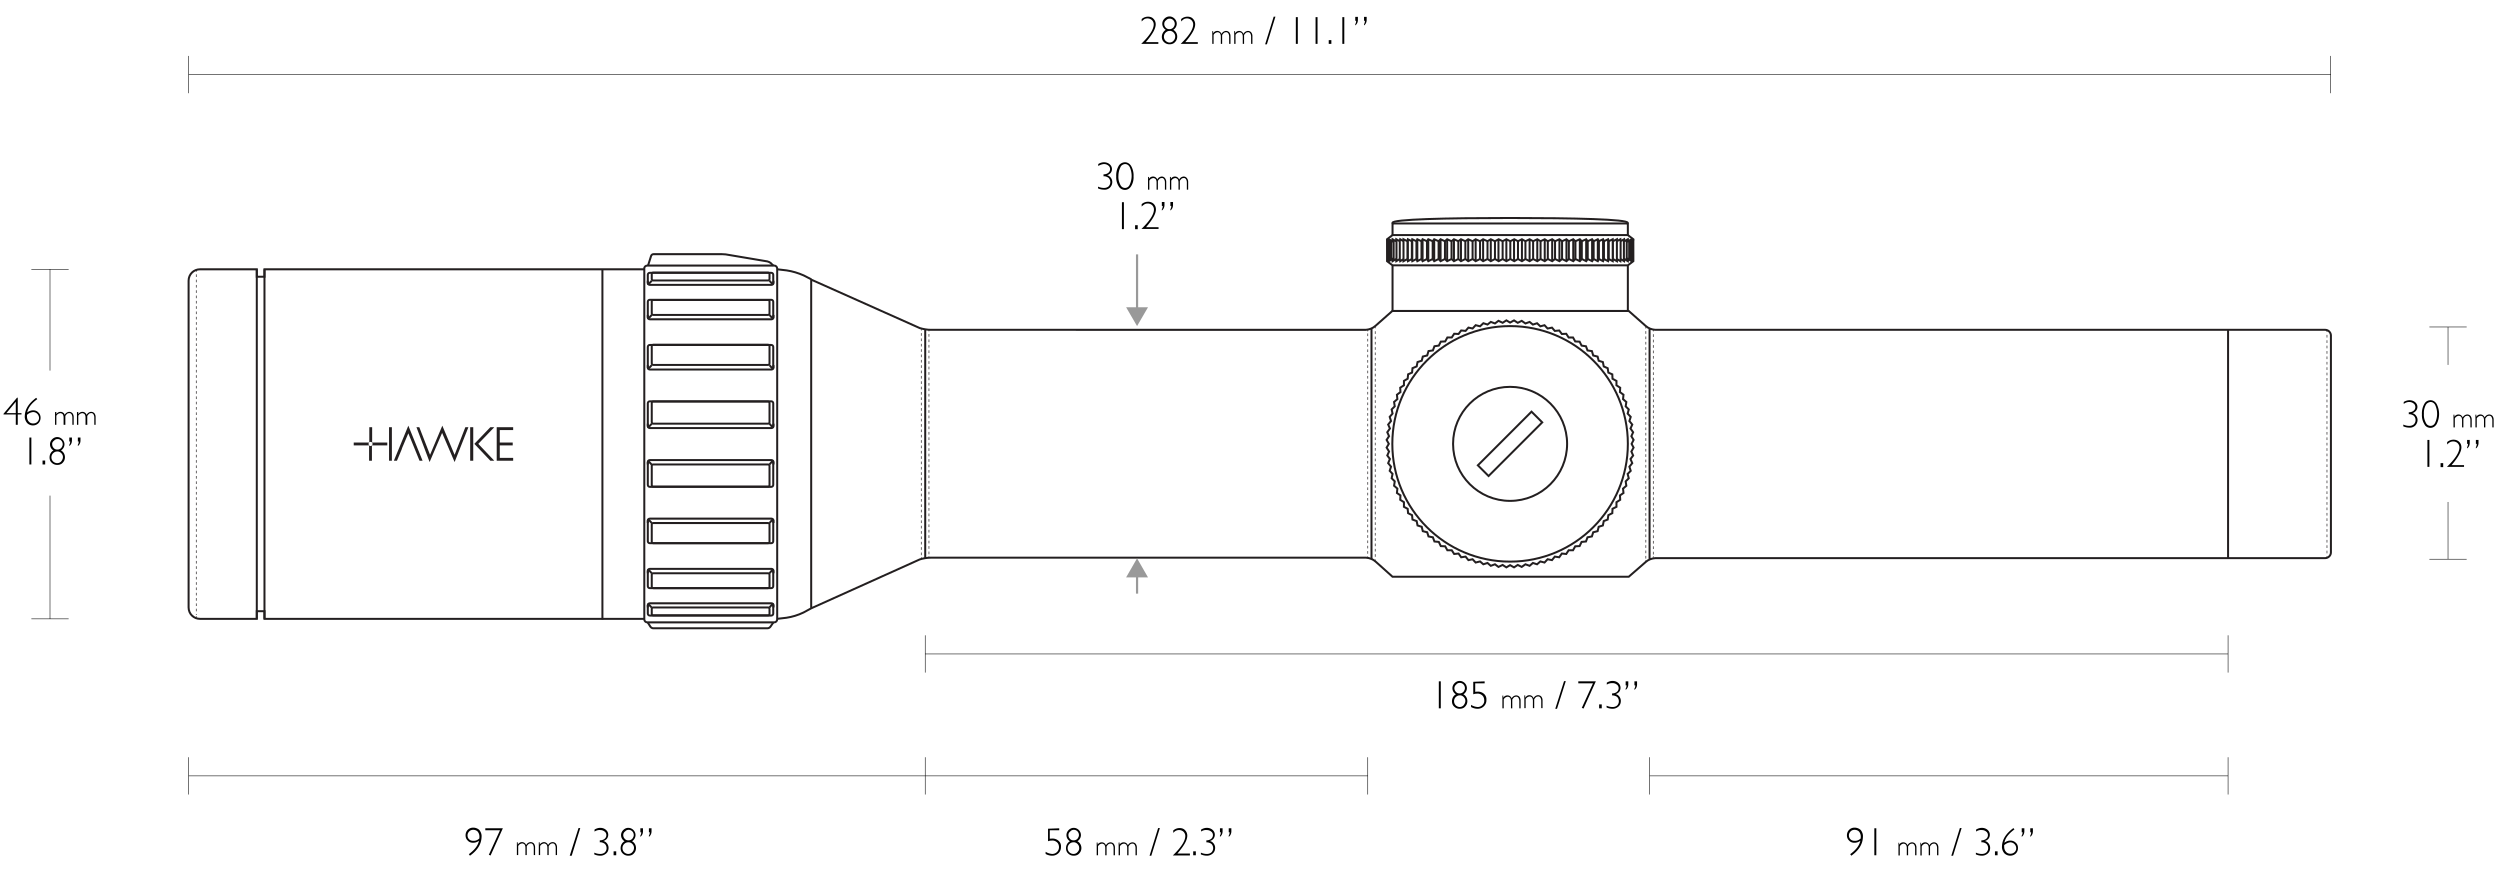 <svg id="SCOPE" xmlns="http://www.w3.org/2000/svg" viewBox="0 0 1140 400"><style>.st0{fill:none;stroke:#231f20;stroke-miterlimit:10}.st0,.st1,.st2{stroke-width:.31}.st1{fill:none;stroke:#231f20;stroke-miterlimit:10;stroke-dasharray:1.24,1.24}.st2{stroke-dasharray:1.22,1.22}.st2,.st3,.st4{fill:none;stroke:#231f20;stroke-miterlimit:10}.st3{stroke-dasharray:1.21,1.21;stroke-width:.31}.st4{stroke-width:.92}.st5{fill:#231f20}.st7,.st8{fill:none;stroke-miterlimit:10}.st7{stroke-width:.25;stroke:#000}.st8{stroke:#999}.st9{fill:#999}</style><path class="st0" d="M423.6 150.5v.6"/><path class="st1" d="M423.6 152.3v100.8"/><path class="st0" d="M423.6 253.7v.6M420.1 150.1v.6"/><path class="st2" d="M420.1 151.9v101.5"/><path class="st0" d="M420.1 254.1v.6M89.5 123.2v.7"/><path class="st3" d="M89.5 125.1v155.3"/><path class="st0" d="M89.5 281v.6"/><path class="st4" d="M117.1 122.8v159.4M120.6 122.8v159.4M274.7 122.9v159.6M369.9 127.5v149.9M421.9 150.1v104.6M369.9 277.4l-3.5 1.9c-2.5 1.2-5.1 2-7.8 2.4l-4.3.5M369.9 277.4l49.5-22.3c1.6-.5 3.3-.8 5.1-.8h198.4c1.6.1 3.2.7 4.4 1.8l7.7 6.9h107.7l7.7-6.7c1.2-1.1 2.8-1.7 4.5-1.8h305.4c1.4 0 2.6-1.2 2.6-2.6V153c0-1.4-1.2-2.6-2.6-2.6H754.8c-1.6-.1-3.2-.7-4.4-1.8l-7.7-6.8H634.9l-7.7 6.8c-1.2 1.1-2.8 1.7-4.4 1.8H424.5c-1.7 0-3.4-.3-5.1-.8l-49.5-22.1M354.4 122.8l4.3.5c2.7.4 5.3 1.2 7.8 2.3l3.5 1.8M752.2 149.8V255"/><path class="st0" d="M753.9 150.5v.6"/><path class="st1" d="M753.9 152.4v100.7"/><path class="st0" d="M753.9 253.7v.6M750.5 149.1v.7"/><path class="st2" d="M750.5 151v103.9"/><path class="st0" d="M750.5 255.5v.6"/><path class="st4" d="M625.4 255V149.8"/><path class="st0" d="M627.1 255.7v-.6"/><path class="st3" d="M627.1 253.9V150.3"/><path class="st0" d="M627.1 149.7v-.6M623.7 254.3v-.6"/><path class="st3" d="M623.7 252.5V151.7"/><path class="st0" d="M623.7 151.1v-.6"/><path class="st4" d="M293.7 122.8H120.6v3.4h-3.5v-3.4H91.2c-2.9 0-5.2 2.3-5.2 5.2v149c0 2.9 2.3 5.2 5.2 5.2h25.9v-3.5h3.5v3.5h173.1M295.2 121.1H353c.8 0 1.4.6 1.4 1.4v159.9c0 .8-.6 1.4-1.4 1.4h-57.8c-.8 0-1.4-.6-1.4-1.4V122.5c-.1-.8.6-1.4 1.4-1.4z"/><path class="st5" d="M179.6 210.1h1.4l2.1-5 .3-.9 2.8-6.6 2.7 6.6 2.4 5.9h1.4l-6.5-16-6.6 16zM207.3 207.4l-5.6-13.3-5.6 13.3-4.9-12.6h-1.3l6 15.9 5.7-13.3 5.7 13.3 6.3-15.9h-1.4l-4.9 12.6zM223.6 194.8l-7.3 7.6 7.3 7.7h1.8l-7.3-7.7 7.3-7.6h-1.8zM214.4 210.1h1.4v-15.3h-1.4v15.3zM226.5 210.1h7.5v-1.3h-6.1v-5.7h5.9v-1.3h-5.9v-5.7h6.1v-1.3h-7.5v15.3zM177.4 210.1h1.3v-15.3h-1.3v15.3zM161.3 201.8v1.3h7c-.3-.4-.3-1 0-1.3h-7zM168.3 201.8c.2-.2.4-.3.7-.3.3 0 .5.1.7.3v-7h-1.3v7h-.1z"/><path class="st5" d="M169.9 202.4c0 .3-.1.5-.3.7h7v-1.3h-7c.2.2.3.4.3.6zM168.3 203.1v7h1.3v-7c-.3.4-.9.4-1.3 0z"/><path class="st0" d="M1061.1 150.8v.6"/><path fill="none" stroke="#231f20" stroke-width=".31" stroke-miterlimit="10" stroke-dasharray="1.23,1.23" d="M1061.1 152.7V253"/><path class="st0" d="M1061.1 253.6v.6"/><path class="st4" d="M1016 150.5v104.1M350.9 211.8l1.1-1.3c.3-.4.6-.3.6.2v10.4c0 .5-.4.9-.9.9h-55.4c-.5 0-.9-.4-.9-.9v-10.3c0-.5.3-.6.6-.2l1.2 1.3"/><path class="st4" d="M295.4 211.8v-1.1c0-.5.4-.9.9-.9h55.5c.5 0 .9.4.9.9v1.1M297.9 211.8h52.3c.4 0 .7.3.7.7v8.7c0 .4-.3.7-.7.7h-52.3c-.4 0-.7-.3-.7-.7v-8.7c-.1-.4.3-.7.7-.7zM350.9 238.5l1.1-1.3c.3-.4.6-.3.6.2v9.4c0 .5-.4.9-.9.9h-55.4c-.5 0-.9-.4-.9-.9v-9.4c0-.5.3-.6.6-.2l1.2 1.3"/><path class="st4" d="M295.4 238.5v-1.1c0-.5.4-.9.9-.9h55.5c.5 0 .9.4.9.9v1.1M297.9 238.5h52.3c.4 0 .7.3.7.7v7.8c0 .4-.3.7-.7.7h-52.3c-.4 0-.7-.3-.7-.7v-7.8c-.1-.4.3-.7.7-.7zM350.9 261.4l1.1-1.3c.3-.4.6-.3.6.2v7c0 .5-.4.9-.9.9h-55.4c-.5 0-.9-.4-.9-.9v-7c0-.5.3-.6.6-.2l1.2 1.3"/><path class="st4" d="M295.4 261.4v-1.1c0-.5.4-.9.9-.9h55.5c.5 0 .9.4.9.9v1.1M297.9 261.4h52.3c.4 0 .7.3.7.7v5.4c0 .4-.3.7-.7.7h-52.3c-.4 0-.7-.3-.7-.7v-5.4c-.1-.4.3-.7.7-.7zM350.9 277l1.1-1.3c.3-.4.6-.3.6.2v3.9c0 .5-.4.9-.9.9h-55.4c-.5 0-.9-.4-.9-.9V276c0-.5.3-.6.6-.2l1.2 1.3"/><path class="st4" d="M295.4 277v-1c0-.5.4-.9.9-.9h55.5c.5 0 .9.4.9.9v1M297.9 277h52.3c.4 0 .7.3.7.7v2.2c0 .4-.3.7-.7.7h-52.3c-.4 0-.7-.3-.7-.7v-2.2c-.1-.3.3-.7.7-.7zM350.9 193.2l1.1 1.3c.3.4.6.3.6-.2v-10.4c0-.5-.4-.9-.9-.9h-55.4c-.5 0-.9.4-.9.9v10.4c0 .5.3.6.6.2l1.2-1.3"/><path class="st4" d="M295.4 193.2v1.1c0 .5.4.9.9.9h55.5c.5 0 .9-.4.9-.9v-1.1M297.9 183.1h52.3c.4 0 .7.3.7.7v8.7c0 .4-.3.7-.7.7h-52.3c-.4 0-.7-.3-.7-.7v-8.7c-.1-.4.3-.7.7-.7zM350.9 166.5l1.1 1.3c.3.4.6.3.6-.2v-9.4c0-.5-.4-.9-.9-.9h-55.4c-.5 0-.9.4-.9.9v9.4c0 .5.3.6.6.2l1.2-1.3"/><path class="st4" d="M295.4 166.5v1.1c0 .5.4.9.9.9h55.5c.5 0 .9-.4.9-.9v-1.1M297.9 157.2h52.3c.4 0 .7.3.7.7v7.8c0 .4-.3.7-.7.7h-52.3c-.4 0-.7-.3-.7-.7V158c-.1-.4.3-.8.7-.8zM350.9 143.6l1.1 1.3c.3.4.6.3.6-.2v-7.1c0-.5-.4-.9-.9-.9h-55.4c-.5 0-.9.4-.9.9v7.1c0 .5.3.6.6.2l1.2-1.3"/><path class="st4" d="M295.4 143.6v1.1c0 .5.4.9.9.9h55.5c.5 0 .9-.4.9-.9v-1.1M297.9 136.8h52.3c.4 0 .7.3.7.7v5.4c0 .4-.3.7-.7.7h-52.3c-.4 0-.7-.3-.7-.7v-5.4c-.1-.4.3-.7.7-.7zM350.9 128l1.1 1.3c.3.4.6.3.6-.2v-3.8c0-.5-.4-.9-.9-.9h-55.4c-.5 0-.9.4-.9.9v3.8c0 .5.3.6.6.2l1.2-1.3"/><path class="st4" d="M295.4 128v1c0 .5.4.9.9.9h55.5c.5 0 .9-.4.9-.9v-1M297.9 124.3h52.3c.4 0 .7.3.7.7v2.2c0 .4-.3.7-.7.7h-52.3c-.4 0-.7-.3-.7-.7V125c-.1-.4.3-.7.7-.7zM352.6 283.9l-1.3 1.9c-.3.4-.8.7-1.4.7h-52c-.5 0-1-.3-1.3-.7l-1.2-1.9M295.5 121.1l1.4-4.4c.2-.5.6-.8 1.1-.8h31.2c.6 0 1.2.1 1.7.1l19 3.2c.5.1 1.1.4 1.5.7l1.2 1.2M632.5 118.1v.2l.7-.2.1 1 1.6-1 .1 1 1.6-1 .1 1 1.6-1 .2 1 1.5-1v1l1.8-1 .2 1 1.8-1 .2 1 1.9-1 .4 1 1.9-1 .5 1 2-1 .6 1 2-1 .7 1 2-1 .9 1 2-1 1 1 2-1 1.1 1 2-1 1.2 1 2-1 1.3 1 2-1 1.4 1 2-1 1.4 1 2-1 1.5 1 1.9-1 1.7 1 1.8-1 1.7 1 1.8-1 1.8 1 1.7-1 1.8 1 1.6-1 1.9 1 1.6-1 1.9 1 1.5-1 1.9 1 1.4-1 2 1 1.3-1 2 1 1.2-1 2 1 1.1-1 2 1 1-1 2 1 .9-1 2 1 .7-1 2 1 .7-1 1.9 1 .5-1 1.9 1 .4-1 1.9 1 .3-1 1.8 1 .1-1 1.8 1v-1l1.6 1 .1-1 1.6 1 .1-1 1.6 1 .1-1 1.6 1 .2-1 .6.2V109.8l-.6.2-.2-.9-1.6.9-.1-.9-1.6.9-.1-.9-1.6.9-.1-.9-1.6.9v-.9l-1.8.9-.1-.9-1.8.9-.3-.9-1.9.9-.4-.9-1.9.9-.5-.9-1.9.9-.7-.9-2 .9-.7-.9-2 .9-.9-.9-2 .9-1-.9-2 .9-1.1-.9-2 .9-1.2-.9-2 .9-1.3-.9-2 .9-1.4-.9-1.9.9-1.5-.9-1.9.9-1.6-.9-1.9.9-1.6-.9-1.8.9-1.7-.9-1.8.9-1.8-.9-1.7.9-1.8-.9-1.7.9-1.9-.9-1.5.9-2-.9-1.4.9-2-.9-1.4.9-2-.9-1.3.9-2-.9-1.2.9-2-.9-1.1.9-2-.9-1 .9-2-.9-.9.9-2-.9-.7.9-2-.9-.6.9-2-.9-.5.9-1.9-.9-.4.9-1.9-.9-.2.9-1.8-.9-.2.9-1.8-.9v.9l-1.5-.9-.2.9-1.6-.9-.1.9-1.6-.9-.1.9-1.6-.9-.1.9-.7-.2v.2zM690.4 109.1v10M694 109.1v10M697.5 109.1v10M701 109.1v10M704.4 109.1v10M707.8 109.1v10M711.1 109.1v10M714.3 109.1v10M717.4 109.1v10M720.4 109.1v10M726 109.1v10M728.6 109.1v10M731 109.1v10M733.3 109.1v10M735.4 109.1v10M737.3 109.1v10M739 109.4v9.3M740.5 109.1v10M741.8 109.4v9.3M742.9 109.4v9.3M743.8 109.1v10M744.5 109.1v10M744.6 109.4v9.3M723.3 109.1v10M688.7 110v8.2M692.2 110v8.2M695.6 110v8.2M699.1 110v8.2M702.5 110v8.2M705.8 110.2v8.1M709.1 110v8.2M712.3 110v8.2M715.4 110v8.2M718.4 110v8.2M721.3 110v8.2M724 110v8.2M726.7 110v8.2M729.1 110v8.2M731.4 110v8.2M733.6 110v8.2M735.5 110v8.2M686.9 119.1v-10M683.3 119.1v-10M679.8 119.1v-10M676.3 119.1v-10M672.9 119.1v-10M669.5 119.1v-10M666.2 119.1v-10M663 119.1v-10M659.9 119.1v-10M656.9 119.1v-10M651.3 119.1v-10M648.7 119.1v-10M646.3 119.1v-10M644 119.1v-10M642 119.1v-10M640 119.1v-10M638.3 118.7v-9.3M636.8 119.1v-10M635.5 118.7v-9.3M634.4 118.7v-9.3M633.5 119.1v-10M632.9 119.1v-10M632.8 118.7v-9.3M654 119.1v-10M685.2 118.1V110M681.7 118.1V110M678.3 118.1V110M674.9 118.1V110M671.5 118v-8.2M668.2 118.1V110M665 118.1V110M661.9 118.1V110M658.9 118.1V110M656 118.1V110M653.3 118.1V110M650.7 118.1V110M648.2 118.1V110M645.9 118.1V110M643.8 118.1V110M641.8 118.1V110M635 107.2v-5.3h107.3v5.3M635 121h107.4M635 141.8V121l-2.5-1.9v-.5M742.3 141.8V121l2.5-1.9v-.5"/><path class="st4" d="M744.8 109.6v-.5l-2.5-1.9H635l-2.5 1.9v.5"/><circle class="st4" cx="688.6" cy="202.4" r="53.7"/><circle class="st4" cx="688.6" cy="202.4" r="26"/><path class="st4" d="M688.6 147.1l1.8-1 1.7 1.1 1.8-.9 1.7 1.2 1.9-.7 1.5 1.2 1.9-.6 1.5 1.4 1.9-.5 1.4 1.5 2-.4 1.3 1.5 2-.2 1.2 1.6 2-.1 1.1 1.7h2l1 1.8 2 .1.9 1.8 2 .3.7 1.9 2 .3.6 2 2 .5.5 1.9 1.9.6.4 2 1.8.8.3 2 1.8.8.1 2 1.8 1v2l1.7 1.1-.1 2 1.6 1.2-.2 2 1.5 1.3-.3 2 1.4 1.4-.5 1.9 1.4 1.5-.6 1.9 1.3 1.6-.8 1.8 1.2 1.7-.8 1.8 1 1.7-.9 1.8.9 1.7-1 1.8.8 1.8-1.2 1.6.8 1.9-1.3 1.6.6 1.9-1.4 1.4.5 2-1.4 1.4.3 2-1.5 1.3.2 2-1.6 1.1.1 2-1.7 1.1v2.1l-1.8.9-.1 2-1.8.9-.3 2-1.8.7-.4 2-1.9.6-.5 2-2 .5-.6 1.9-2 .4-.7 1.9-2 .2-.9 1.9-2 .1-1 1.8h-2l-1.1 1.7-2-.2-1.2 1.7-2-.3-1.3 1.6-2-.4-1.4 1.5-1.9-.5-1.5 1.3-1.9-.6-1.5 1.3-1.9-.7-1.7 1.2-1.8-.9-1.7 1.1-1.8-1-1.7 1-1.7-1.1-1.9.9-1.6-1.2-1.9.7-1.5-1.3-1.9.6-1.5-1.3-2 .5-1.4-1.5-1.9.4-1.3-1.6-2 .3-1.2-1.7-2 .2-1.1-1.7h-2l-1-1.8-2-.1-.9-1.9-2-.2-.7-1.9-2-.4-.6-1.9-2-.5-.5-2-1.9-.6-.4-2-1.9-.7-.2-2-1.8-.9-.2-2-1.7-.9V229l-1.7-1.1.1-2-1.6-1.1.2-2-1.5-1.3.3-2-1.4-1.4.4-2-1.3-1.4.6-1.9-1.3-1.6.8-1.9-1.2-1.6.8-1.8-1.1-1.8 1-1.7-1-1.8 1.1-1.7-.8-1.8 1.2-1.7-.8-1.8 1.3-1.6-.6-1.9 1.3-1.5-.4-1.9 1.4-1.4-.3-2 1.5-1.3-.2-2 1.6-1.2-.1-2 1.7-1.1v-2l1.7-1 .2-2 1.8-.8.2-2 1.9-.8.4-2 1.9-.6.5-1.9 2-.5.6-2 2-.3.7-1.9 2-.3.9-1.8 2-.1 1-1.8h2l1.1-1.7 2 .1 1.2-1.6 2 .2 1.3-1.5 1.9.4 1.4-1.5 2 .5 1.5-1.4 1.9.6 1.5-1.2 1.9.7 1.6-1.2 1.9.9 1.7-1.1zM635.4 101.9c-.2 0-.3-.2-.4-.3 0-1.6 24.1-2.2 53.6-2.2s53.6.6 53.6 2.2c-.1.2-.2.3-.4.3"/><path transform="rotate(-45.001 688.64 202.395)" class="st4" d="M671.3 198.9h34.6v6.9h-34.6z"/><path class="st7" d="M1062.8 42.5v-17M86 42.5v-17M86 34h976.8M1016 306.7v-17M421.9 306.7v-17M421.9 298.2H1016M421.9 362.3v-17M86 362.3v-17M86 353.8h336.4M623.7 362.3v-17M422.4 353.8h201.3M752.2 362.3v-17M752.2 353.8H1016M1016 362.3v-17M1107.8 255h17M1107.8 149.1h17M1116.3 228.9V255M1116.3 149.1v17.3M14.3 282.2h17M14.3 122.8h17M22.8 226v56.2M22.8 122.8V169"/><path class="st8" d="M518.5 261.8v8.9"/><path class="st9" d="M513.5 263.3l5-8.7 5 8.7z"/><path class="st8" d="M518.5 116v25.5"/><path class="st9" d="M513.5 140.1l5 8.6 5-8.6z"/><path d="M520.6 9.8V8.7c.8-.7 1.8-1.1 2.9-1.1 1 0 1.9.3 2.5 1 .7.7 1 1.6 1 2.5 0 2-1.5 4.6-4.5 8.1h5.7v.8h-7.8c3.8-3.7 5.7-6.6 5.7-8.9 0-.7-.3-1.4-.8-1.9s-1.3-.8-2-.8c-.5 0-1 .1-1.4.3-.5.3-.9.7-1.3 1.1zM531.6 13.6c-1-.6-1.6-1.6-1.6-2.8 0-.9.4-1.7 1-2.3.6-.6 1.4-1 2.3-1 .9 0 1.7.4 2.3 1 .6.6 1 1.4 1 2.3 0 1.1-.6 2.2-1.6 2.8 1.7.9 2.3 3.1 1.4 4.8-.2.3-.3.5-.6.8-.6.7-1.5 1-2.5 1-.9 0-1.8-.3-2.5-1-.7-.6-1-1.5-1-2.4 0-1.3.7-2.5 1.8-3.2zm4.3 3c0-.7-.3-1.3-.8-1.8s-1.2-.8-1.8-.7c-.7 0-1.3.3-1.8.8-1 1-1 2.7 0 3.7.5.5 1.2.8 1.8.8.7 0 1.4-.3 1.8-.8.5-.5.8-1.2.8-2zm-5-5.7c0 .6.2 1.2.7 1.7.4.5 1 .7 1.7.7.6 0 1.2-.2 1.7-.7.4-.5.7-1.1.7-1.7 0-1.3-1-2.4-2.3-2.4-.6 0-1.2.2-1.6.7-.6.4-.9 1-.9 1.7zM538.6 9.8V8.7c.8-.7 1.8-1.1 2.9-1.1 1 0 1.9.3 2.5 1 .7.7 1 1.6 1 2.5 0 2-1.5 4.6-4.5 8.1h5.7v.8h-7.8c3.8-3.7 5.7-6.6 5.7-8.9 0-.7-.3-1.4-.8-1.9s-1.3-.8-2-.8c-.5 0-1 .1-1.4.3-.5.3-.9.7-1.3 1.1zM553.2 14.2v1c.4-.7 1.1-1.1 1.9-1.1.9 0 1.6.6 1.9 1.4.4-.8 1.1-1.3 2-1.4.6 0 1.1.2 1.5.6.4.5.6 1.1.6 1.7V20h-.6v-3.3c0-.5-.1-1-.4-1.5-.3-.4-.7-.6-1.1-.5-.3 0-.7.1-.9.3-.3.3-.6.6-.8 1v4h-.6v-3.3c0-.5-.1-1.1-.4-1.5-.3-.3-.7-.5-1.1-.5-.8.1-1.4.5-1.8 1.2V20h-.6v-5.8h.4zM563.2 14.2v1c.4-.7 1.1-1.1 1.9-1.1.9 0 1.6.6 1.9 1.4.4-.8 1.1-1.3 2-1.4.6 0 1.1.2 1.5.6.4.5.6 1.1.6 1.7V20h-.6v-3.3c0-.5-.1-1-.4-1.5-.3-.4-.7-.6-1.1-.5-.3 0-.7.1-.9.3-.3.3-.6.6-.8 1v4h-.6v-3.3c0-.5-.1-1.1-.4-1.5-.3-.3-.7-.5-1.1-.5-.8.1-1.4.5-1.8 1.2V20h-.6v-5.8h.4zM580.8 7.6h.8l-3.9 12.6h-.8l3.9-12.6zM591.8 7.8V20h-.9V7.8h.9zM600.8 7.8V20h-.9V7.8h.9zM607.1 18.3V20h-1.2v-1.7h1.2zM613 7.8V20h-.9V7.8h.9zM619.2 7.7v1.4c0 1-.4 1.9-1.2 2.5V11c.3-.4.4-1 .4-1.5h-.4V7.7h1.2zm4 0v1.4c0 1-.4 1.9-1.2 2.5V11c.3-.4.4-1 .4-1.5h-.4V7.7h1.2zM214.3 390.2l-.5-.7c2.7-2 4.2-4 4.6-6.1-.8.6-1.7.9-2.7.9-.9 0-1.8-.3-2.4-1-.7-.6-1-1.5-1-2.4 0-.9.3-1.8 1-2.5s1.6-1 2.5-1c1 0 2.1.4 2.8 1.1.7.9 1.1 2 1 3.1-.1 3.3-1.8 6.1-5.3 8.6zm4.3-7.9v-.5c.1-.9-.2-1.8-.7-2.5-.5-.6-1.3-.9-2.1-.9-.7 0-1.3.2-1.8.7-.5.5-.8 1.1-.8 1.8s.2 1.3.7 1.8c.5.5 1.1.7 1.8.7 1.1.1 2.1-.3 2.9-1.1zM229.3 377.7l-5.6 12.4-.8-.3 5.1-11.2h-6.7v-.9h8zM236.1 384.2v1c.4-.7 1.1-1.2 1.9-1.2.9 0 1.7.6 1.9 1.4.4-.8 1.1-1.3 2-1.4.6 0 1.1.2 1.5.6.4.5.6 1.1.6 1.7v3.6h-.6v-3.3c0-.5-.1-1-.4-1.5-.3-.4-.7-.6-1.1-.5-.3 0-.7.1-.9.3-.3.3-.6.6-.8 1v4h-.6v-3.3c0-.5-.1-1.1-.4-1.5-.3-.3-.7-.5-1.1-.5-.8.1-1.4.5-1.8 1.2v4.1h-.6v-5.8h.4v.1zM246.1 384.2v1c.4-.7 1.1-1.1 1.9-1.2.9 0 1.7.6 1.9 1.4.4-.8 1.1-1.3 2-1.4.6 0 1.1.2 1.5.6.4.5.6 1.1.6 1.7v3.6h-.6v-3.3c0-.5-.1-1-.4-1.5-.3-.4-.7-.6-1.1-.5-.3 0-.7.1-.9.3-.3.3-.6.6-.8 1v4h-.6v-3.3c0-.5-.1-1.1-.4-1.5-.3-.3-.7-.5-1.1-.5-.8.1-1.4.5-1.8 1.2v4.1h-.6v-5.8h.4v.1zM263.8 377.6h.8l-3.9 12.6h-.9l4-12.6zM271.1 379.2v-.9c.8-.5 1.7-.8 2.6-.8 1 0 1.9.3 2.6.9 1.2 1 1.4 2.7.5 4-.4.5-1 .9-1.7 1.1 1.4.3 2.4 1.7 2.4 3.1 0 1-.3 1.9-1.1 2.6-.7.6-1.6 1-2.6 1s-1.9-.2-2.8-.6v-.8c.9.4 1.8.6 2.7.6.8 0 1.5-.2 2.1-.7.5-.5.8-1.2.8-1.9 0-.8-.3-1.5-.8-2-.7-.5-1.5-.8-2.3-.7v-.9c.8 0 1.6-.2 2.2-.7.5-.4.8-1 .8-1.7 0-.6-.3-1.3-.8-1.6-.6-.5-1.3-.7-2-.7-.9-.1-1.8.2-2.6.7zM281 388.2v1.8h-1.2v-1.8h1.2zM284.8 383.6c-1-.6-1.6-1.6-1.6-2.8 0-.9.4-1.7 1-2.3.6-.6 1.4-1 2.3-1 1.8 0 3.3 1.5 3.3 3.3 0 1.1-.6 2.2-1.6 2.8 1.7.9 2.3 3.1 1.4 4.8-.2.3-.3.5-.6.8-.6.7-1.5 1-2.5 1-.9 0-1.8-.3-2.5-1-.7-.6-1-1.5-1-2.4 0-1.4.7-2.6 1.8-3.2zm4.3 3c0-.7-.3-1.3-.8-1.8s-1.2-.8-1.9-.7c-.7 0-1.3.3-1.8.8-1 1-1 2.7 0 3.7.5.5 1.2.8 1.9.8s1.4-.3 1.8-.8c.6-.6.8-1.3.8-2zm-4.9-5.8c0 .6.2 1.2.7 1.7.4.5 1 .7 1.7.7.6 0 1.2-.2 1.7-.7.4-.5.7-1.1.7-1.7 0-1.3-1-2.4-2.3-2.4-.6 0-1.2.2-1.6.7-.7.5-.9 1.1-.9 1.7zM293.2 377.7v1.4c0 1-.4 1.9-1.2 2.5v-.6c.3-.4.4-1 .4-1.5h-.4v-1.8h1.2zm3.9 0v1.4c0 1-.4 1.9-1.2 2.5v-.6c.3-.4.4-1 .4-1.5h-.4v-1.8h1.2zM483 377.7v.9h-4.3v3.9c.3-.1.7-.1 1-.1 1.1-.1 2.2.3 3 1 .8.7 1.2 1.7 1.1 2.8.1 2.1-1.6 3.9-3.8 4h-.2c-1.1 0-2.1-.3-3-.8v-1c.9.6 1.9.9 3 1 .8 0 1.6-.3 2.2-.9.6-.6.9-1.4.9-2.2 0-.8-.3-1.7-.9-2.2-.7-.6-1.5-.9-2.4-.8-.6 0-1.1.1-1.7.3v-5.7l5.1-.2zM487.9 383.6c-1-.6-1.6-1.6-1.6-2.8 0-.9.4-1.7 1-2.3.6-.6 1.4-1 2.3-1 1.8 0 3.3 1.5 3.3 3.3 0 1.1-.6 2.2-1.6 2.8 1.7.9 2.3 3.1 1.4 4.8-.2.3-.3.5-.6.8-.6.7-1.5 1-2.5 1-.9 0-1.8-.3-2.5-1-.7-.6-1-1.5-1-2.4 0-1.4.7-2.6 1.8-3.2zm4.2 3c0-.7-.3-1.3-.8-1.8s-1.2-.8-1.9-.7c-.7 0-1.3.3-1.8.8-1 1-1 2.7 0 3.7.5.5 1.2.8 1.9.8s1.4-.3 1.8-.8c.6-.6.9-1.3.8-2zm-4.9-5.8c0 .6.2 1.2.7 1.7.4.5 1 .7 1.7.7.6 0 1.2-.2 1.7-.7.4-.5.7-1.1.7-1.7 0-1.3-1-2.4-2.3-2.4-.6 0-1.2.2-1.6.7-.7.5-.9 1.1-.9 1.7zM500.5 384.2v1c.4-.7 1.1-1.1 1.9-1.1.9 0 1.7.6 1.9 1.4.4-.8 1.1-1.3 2-1.4.6 0 1.1.2 1.5.6.4.5.6 1.1.6 1.7v3.6h-.6v-3.3c0-.5-.1-1-.4-1.5-.3-.4-.7-.6-1.1-.5-.3 0-.7.1-.9.3-.3.3-.6.6-.8 1v4h-.6v-3.3c0-.5-.1-1.1-.4-1.5-.3-.3-.7-.5-1.1-.5-.8.1-1.4.5-1.8 1.2v4.1h-.6v-5.8h.4zM510.5 384.2v1c.4-.7 1.1-1.1 1.9-1.1.9 0 1.7.6 1.9 1.4.4-.8 1.1-1.3 2-1.4.6 0 1.1.2 1.5.6.4.5.6 1.1.6 1.7v3.6h-.6v-3.3c0-.5-.1-1-.4-1.5-.3-.4-.7-.6-1.1-.5-.3 0-.7.1-.9.3-.3.3-.6.6-.8 1v4h-.6v-3.3c0-.5-.1-1.1-.4-1.5-.3-.3-.7-.5-1.1-.5-.8.1-1.4.5-1.8 1.2v4.1h-.6v-5.8h.4zM528.1 377.6h.8l-3.9 12.6h-.8l3.9-12.6zM535 379.8v-1.1c.8-.7 1.8-1.1 2.9-1.1 1 0 1.9.3 2.5 1 .7.7 1 1.6 1 2.5 0 2-1.5 4.6-4.5 8.1h5.7v.9h-7.8c3.8-3.7 5.7-6.6 5.7-8.9 0-.7-.3-1.4-.8-1.9s-1.3-.8-2-.8c-.5 0-1 .1-1.4.3-.5.2-.9.6-1.3 1zM545.3 388.2v1.8h-1.2v-1.8h1.2zM547.7 379.2v-.9c.8-.5 1.7-.8 2.6-.8 1 0 1.9.3 2.6.9 1.2 1 1.4 2.7.5 4-.4.5-1 .9-1.7 1.1 1.4.3 2.4 1.7 2.4 3.1 0 1-.3 1.9-1.1 2.6-.7.6-1.6 1-2.6 1s-1.9-.2-2.8-.6v-.8c.9.4 1.8.6 2.7.6.8 0 1.5-.2 2.1-.7.5-.5.8-1.2.8-1.9 0-.8-.3-1.5-.8-2-.7-.5-1.5-.7-2.3-.7v-.9c.8 0 1.6-.2 2.2-.7.5-.4.8-1 .8-1.7 0-.6-.3-1.3-.8-1.6-.6-.5-1.3-.7-2-.7-1-.1-1.9.2-2.6.7zM557.5 377.7v1.4c0 1-.4 1.9-1.2 2.5v-.6c.3-.4.4-1 .4-1.5h-.4v-1.8h1.2zm4 0v1.4c0 1-.4 1.9-1.2 2.5v-.6c.3-.4.4-1 .4-1.5h-.4v-1.8h1.2zM844.2 390.2l-.5-.7c2.7-2 4.2-4 4.6-6.1-.8.6-1.7.9-2.7.9-.9 0-1.8-.3-2.4-1-.7-.6-1-1.5-1-2.4 0-.9.3-1.8 1-2.5s1.6-1 2.5-1c1 0 2.1.4 2.8 1.1.7.9 1.1 2 1 3.1-.1 3.3-1.8 6.1-5.3 8.6zm4.3-7.9v-.5c.1-.9-.2-1.8-.7-2.5-.5-.6-1.3-.9-2.1-.9-.7 0-1.3.2-1.8.7-.5.5-.8 1.1-.8 1.8s.2 1.3.7 1.8c.5.5 1.1.7 1.8.7 1.1.1 2.1-.3 2.9-1.1zM855.6 377.7V390h-.9v-12.3h.9zM866 384.2v1c.4-.7 1.1-1.1 1.9-1.1.9 0 1.7.6 1.9 1.4.4-.8 1.1-1.3 2-1.4.6 0 1.1.2 1.5.6.4.5.6 1.1.6 1.7v3.6h-.6v-3.3c0-.5-.1-1-.4-1.5-.3-.4-.7-.6-1.1-.5-.3 0-.7.1-.9.3-.3.3-.6.6-.8 1v4h-.6v-3.3c0-.5-.1-1.1-.4-1.5-.3-.3-.7-.5-1.1-.5-.8.1-1.4.6-1.7 1.3v4.1h-.6v-5.8h.3zM876 384.2v1c.4-.7 1.1-1.1 1.9-1.1.9 0 1.6.6 1.9 1.4.4-.8 1.1-1.3 2-1.4.6 0 1.1.2 1.5.6.4.5.6 1.1.6 1.7v3.6h-.6v-3.3c0-.5-.1-1-.4-1.5-.3-.4-.7-.6-1.1-.5-.3 0-.7.1-.9.3-.3.3-.6.6-.8 1v4h-.6v-3.3c0-.5-.1-1.1-.4-1.5-.3-.3-.7-.5-1.1-.5-.8.1-1.4.6-1.7 1.3v4.1h-.6v-5.8h.3zM893.7 377.6h.8l-3.9 12.6h-.8l3.9-12.6zM901.1 379.2v-.9c.8-.5 1.7-.8 2.6-.8 1 0 1.9.3 2.6.9 1.2 1 1.4 2.7.5 4-.4.5-1 .9-1.7 1.1 1.4.3 2.4 1.7 2.4 3.1 0 1-.3 1.9-1.1 2.6-.7.6-1.6 1-2.6 1s-1.9-.2-2.8-.6v-.8c.9.4 1.8.6 2.7.6.8 0 1.5-.2 2.1-.7.5-.5.8-1.2.8-1.9 0-.8-.3-1.5-.8-2-.7-.5-1.5-.8-2.3-.7v-.9c.8 0 1.6-.2 2.2-.7.5-.4.8-1 .8-1.7 0-.6-.3-1.3-.8-1.6-.6-.5-1.3-.7-2-.7-1-.1-1.9.2-2.6.7zM910.9 388.2v1.8h-1.2v-1.8h1.2zM918.1 377.6l.5.6c-2.6 1.9-4.2 3.9-4.6 6.1.8-.6 1.7-1 2.7-1 .9 0 1.8.3 2.5 1 .7.6 1 1.5 1 2.4 0 .9-.3 1.8-1 2.5-1.5 1.4-3.9 1.3-5.3-.2-.7-.9-1.1-2-1-3.1.1-3.1 1.8-5.8 5.2-8.3zm-4.2 7.8v.6c0 .9.2 1.7.8 2.4.5.6 1.2.9 2 .9.7 0 1.4-.2 1.9-.7.5-.4.8-1.1.8-1.8a2.732 2.732 0 0 0-2.7-2.7c-1 .1-2 .6-2.8 1.3zM923.1 377.7v1.4c0 1-.4 1.9-1.2 2.5v-.6c.3-.4.4-1 .4-1.5h-.4v-1.8h1.2zm3.9 0v1.4c0 1-.4 1.9-1.2 2.5v-.6c.3-.4.4-1 .4-1.5h-.4v-1.8h1.2zM657 310.7V323h-.9v-12.3h.9zM663.9 316.6c-1-.6-1.6-1.6-1.6-2.8 0-.9.4-1.7 1-2.3.6-.6 1.4-1 2.3-1 1.8 0 3.3 1.5 3.3 3.3 0 1.1-.6 2.2-1.6 2.8 1.7.9 2.3 3.1 1.4 4.8-.2.3-.3.5-.6.8-.6.7-1.5 1-2.5 1-.9 0-1.8-.3-2.5-1-.7-.6-1-1.5-1-2.4 0-1.4.7-2.6 1.8-3.2zm4.3 3c0-.7-.3-1.3-.8-1.8s-1.2-.8-1.8-.7c-.7 0-1.3.3-1.8.8-1 1-1 2.7 0 3.7.5.5 1.2.8 1.8.8.7 0 1.4-.3 1.8-.8.5-.6.8-1.3.8-2zm-5-5.8c0 .6.2 1.2.7 1.7.4.5 1 .7 1.7.7.6 0 1.2-.2 1.7-.7.4-.5.7-1.1.7-1.7 0-1.3-1-2.4-2.3-2.4-.6 0-1.2.2-1.6.7-.6.5-.9 1.1-.9 1.7zM677 310.7v.9h-4.3v3.9c.3-.1.7-.1 1-.1 1.1-.1 2.2.3 3 1 .8.7 1.2 1.7 1.1 2.8.1 2.1-1.6 3.9-3.8 4h-.2c-1.1 0-2.1-.3-3-.8v-1c.9.6 1.9.9 3 1 .8 0 1.6-.3 2.2-.9.6-.6.9-1.4.8-2.2 0-.8-.3-1.7-.9-2.2-.7-.6-1.5-.9-2.4-.8-.6 0-1.1.1-1.7.3v-5.7l5.2-.2zM685.5 317.2v1c.4-.7 1.1-1.1 1.9-1.1.9 0 1.7.6 1.9 1.4.4-.8 1.1-1.3 2-1.4.6 0 1.1.2 1.5.6.4.5.6 1.1.6 1.7v3.6h-.6v-3.3c0-.5-.1-1-.4-1.5-.3-.4-.7-.6-1.1-.5-.3 0-.7.1-.9.3-.3.3-.6.6-.8 1v4h-.6v-3.3c0-.5-.1-1.1-.4-1.5-.3-.3-.7-.5-1.1-.5-.8.1-1.4.5-1.8 1.2v4.1h-.6v-5.8h.4zM695.5 317.2v1c.4-.7 1.1-1.2 1.9-1.2.9 0 1.6.6 1.9 1.4.4-.8 1.1-1.3 2-1.4.6 0 1.1.2 1.5.6.4.5.6 1.1.6 1.7v3.6h-.6v-3.3c0-.5-.1-1-.4-1.5-.3-.4-.7-.6-1.1-.5-.3 0-.7.1-.9.3-.3.3-.6.6-.8 1v4h-.6v-3.3c0-.5-.1-1.1-.4-1.5-.3-.3-.7-.5-1.1-.5-.8.1-1.4.5-1.8 1.2v4.1h-.6v-5.8h.4zM713.2 310.6h.8l-4 12.6h-.8l4-12.6zM727.7 310.7l-5.6 12.4-.8-.3 5.1-11.2h-6.7v-.9h8zM730.4 321.2v1.8h-1.2v-1.8h1.2zM732.7 312.2v-.9c.8-.5 1.7-.8 2.6-.8 1 0 1.9.3 2.6.9 1.2 1 1.4 2.7.5 4-.4.5-1 .9-1.7 1.1 1.4.3 2.4 1.7 2.4 3.1 0 1-.3 1.9-1.1 2.6-.7.6-1.6 1-2.6 1s-1.9-.2-2.8-.6v-.8c.9.4 1.8.6 2.7.6.8 0 1.5-.2 2.1-.7.5-.5.8-1.2.8-1.9 0-.8-.3-1.5-.8-2-.7-.5-1.5-.7-2.3-.7v-.9c.8 0 1.6-.2 2.2-.7.5-.4.8-1 .8-1.7 0-.6-.3-1.3-.8-1.6-.6-.5-1.3-.7-2-.7-1 0-1.9.2-2.6.7zM742.5 310.7v1.4c0 1-.4 1.9-1.2 2.5v-.6c.3-.4.4-1 .4-1.5h-.4v-1.8h1.2zm4 0v1.4c0 1-.4 1.9-1.2 2.5v-.6c.3-.4.4-1 .4-1.5h-.4v-1.8h1.2zM8.1 181.4v7h1.7v.6H8.1v4.7h-.9V189H1.6v-.3l6.2-7.4.3.1zm-.9 7v-5.2l-4.3 5.2h4.3zM16.5 181.4l.5.6c-2.6 1.9-4.2 3.9-4.6 6.1.8-.6 1.7-1 2.7-1 .9 0 1.8.3 2.4 1 .7.6 1 1.5 1 2.4 0 .9-.3 1.8-1 2.5s-1.6 1-2.5 1c-1 0-2-.4-2.7-1.2-.7-.9-1.1-2-1-3.1.1-3.1 1.8-5.8 5.2-8.3zm-4.2 7.8v.6c0 .9.2 1.7.8 2.4.5.6 1.2.9 2 .9.7 0 1.4-.2 1.9-.7.5-.4.8-1.1.8-1.8a2.732 2.732 0 0 0-2.7-2.7c-1 .1-2 .5-2.8 1.3zM25.7 187.9v1c.4-.7 1.1-1.1 1.9-1.1.9 0 1.7.6 1.9 1.4.4-.8 1.1-1.3 2-1.4.6 0 1.1.2 1.5.6.4.5.6 1.1.6 1.7v3.6H33v-3.3c0-.5-.1-1-.4-1.5-.3-.4-.7-.6-1.1-.5-.3 0-.7.1-.9.3-.3.3-.6.6-.8 1v4H29v-3.3c0-.5-.1-1.1-.4-1.5-.3-.3-.7-.5-1.1-.5-.8.1-1.4.5-1.8 1.2v4.1h-.6v-5.8h.6zM35.7 187.9v1c.4-.7 1.1-1.1 1.9-1.1.9 0 1.6.6 1.9 1.4.4-.8 1.1-1.3 2-1.4.6 0 1.1.2 1.5.6.4.5.6 1.1.6 1.7v3.6H43v-3.3c0-.5-.1-1-.4-1.5-.3-.4-.7-.6-1.1-.5-.3 0-.7.1-.9.3-.3.3-.6.6-.8 1v4H39v-3.3c0-.5-.1-1.1-.4-1.5-.3-.3-.7-.5-1.1-.5-.8.1-1.4.5-1.8 1.2v4.1h-.6v-5.8h.6zM14.3 199.5v12.3h-.9v-12.3h.9zM20.6 210v1.8h-1.2V210h1.2zM24.4 205.4c-1-.6-1.6-1.6-1.6-2.8 0-.9.4-1.7 1-2.3.6-.6 1.4-1 2.3-1 .9 0 1.7.4 2.3 1 .6.6 1 1.4 1 2.3 0 1.1-.6 2.2-1.6 2.8 1.7.9 2.3 3.1 1.4 4.8-.2.3-.3.5-.6.8-.6.7-1.5 1-2.5 1-.9 0-1.8-.3-2.5-1-.7-.6-1-1.5-1-2.4 0-1.4.7-2.6 1.8-3.2zm4.3 3c0-.7-.3-1.3-.8-1.8s-1.2-.8-1.9-.7c-.7 0-1.3.3-1.8.8-1 1-1 2.7 0 3.7.5.5 1.2.8 1.9.8s1.4-.3 1.8-.8c.5-.6.8-1.3.8-2zm-4.9-5.8c0 .6.2 1.2.7 1.7.4.5 1 .7 1.7.7.6 0 1.2-.2 1.7-.7.4-.5.7-1.1.7-1.7 0-1.3-1-2.4-2.3-2.4-.6 0-1.2.2-1.6.7-.7.5-1 1.1-.9 1.7zM32.8 199.5v1.4c0 1-.4 1.9-1.2 2.5v-.6c.3-.4.4-1 .4-1.5h-.4v-1.8h1.2zm3.9 0v1.4c0 1-.4 1.9-1.2 2.5v-.6c.3-.4.4-1 .4-1.5h-.4v-1.8h1.2zM1096.1 184.2v-.9c.8-.5 1.7-.8 2.6-.8 1 0 1.9.3 2.6.9 1.2 1 1.4 2.7.4 3.9-.4.5-1 .9-1.7 1.1 1.4.3 2.4 1.7 2.4 3.1 0 1-.4 1.9-1.1 2.6-.7.6-1.6 1-2.6.9-1 0-1.9-.2-2.8-.6v-.8c.9.4 1.8.6 2.7.6.8 0 1.5-.2 2.1-.7.5-.5.8-1.2.8-1.9 0-.8-.3-1.5-.8-2-.7-.5-1.5-.8-2.3-.7v-.9c.8 0 1.6-.2 2.2-.7.5-.4.8-1 .8-1.7 0-.6-.3-1.3-.8-1.6-.6-.5-1.3-.7-2-.7-.9 0-1.7.3-2.5.9zM1108.3 182.5c1.2 0 2.2.7 2.8 1.7 1.5 2.9 1.5 6.3 0 9.2-.6 1-1.6 1.7-2.8 1.7-1.2 0-2.3-.6-2.8-1.7-.8-1.3-1.2-2.9-1.1-4.4-.1-1.8.3-3.5 1.2-5 .5-.9 1.6-1.5 2.7-1.5zm0 11.7c1 0 1.8-.6 2.2-1.6 1.1-2.5 1.1-5.3 0-7.8-.4-.9-1.2-1.5-2.2-1.5-.9.1-1.8.6-2.2 1.5-.6 1.2-.9 2.6-.8 3.9-.1 1.4.2 2.7.8 3.9.4 1 1.2 1.6 2.2 1.6zM1119.2 189.1v1c.4-.7 1.1-1.1 1.9-1.1.9 0 1.6.6 1.9 1.4.4-.8 1.1-1.3 2-1.4.6 0 1.1.2 1.5.6.4.5.6 1.1.6 1.7v3.6h-.6v-3.3c0-.5-.1-1-.4-1.5-.3-.4-.7-.6-1.1-.5-.3 0-.7.1-.9.3-.3.3-.6.6-.8 1v4h-.6v-3.3c0-.5-.1-1.1-.4-1.5-.3-.3-.7-.5-1.1-.5-.8.1-1.4.5-1.8 1.2v4.1h-.6v-5.8h.4zM1129.2 189.1v1c.4-.7 1.1-1.1 1.9-1.1.9 0 1.6.6 1.9 1.4.4-.8 1.1-1.3 2-1.4.6 0 1.1.2 1.5.6.4.5.6 1.1.6 1.7v3.6h-.6v-3.3c0-.5-.1-1-.4-1.5-.3-.4-.7-.6-1.1-.5-.3 0-.7.1-.9.3-.3.3-.6.6-.8 1v4h-.6v-3.3c0-.5-.1-1.1-.4-1.5-.3-.3-.7-.5-1.1-.5-.8.1-1.4.5-1.8 1.2v4.1h-.6v-5.8h.4zM1107.8 200.6v12.3h-.9v-12.3h.9zM1114.1 211.2v1.8h-1.2v-1.8h1.2zM1115.9 202.7v-1.1c.8-.7 1.8-1.1 2.9-1.1 1 0 1.9.3 2.6 1 .7.7 1 1.6 1 2.5 0 2-1.5 4.6-4.5 8.1h5.7v.8h-7.8c3.8-3.7 5.7-6.6 5.7-8.9 0-.7-.3-1.4-.8-1.9s-1.3-.8-2-.8c-.5 0-1 .1-1.4.3-.6.3-1 .7-1.4 1.1zM1126.2 200.6v1.4c0 1-.4 1.9-1.2 2.5v-.6c.3-.4.4-1 .4-1.5h-.4v-1.8h1.2zm4 0v1.4c0 1-.4 1.9-1.2 2.5v-.6c.3-.4.4-1 .4-1.5h-.4v-1.8h1.2zM500.8 75.7v-.9c.8-.5 1.7-.8 2.6-.8 1 0 1.9.3 2.6.9 1.2 1 1.4 2.7.5 3.9-.4.5-1 .9-1.7 1.1 1.4.3 2.4 1.7 2.4 3.1 0 1-.4 1.9-1.1 2.6-.7.6-1.6 1-2.6.9-1 0-1.9-.2-2.8-.6v-.8c.9.4 1.8.6 2.7.6.8 0 1.5-.2 2.1-.7.5-.5.8-1.2.8-1.9 0-.8-.3-1.5-.8-2-.7-.5-1.5-.8-2.3-.7v-.9c.8 0 1.6-.2 2.2-.7.5-.4.8-1 .8-1.7 0-.6-.3-1.3-.8-1.6-.6-.5-1.3-.7-2-.7-1 .1-1.8.4-2.6.9zM513 74c1.2 0 2.2.7 2.8 1.7.8 1.4 1.2 3.1 1.1 4.7.1 1.6-.3 3.2-1.1 4.5-.6 1-1.6 1.7-2.8 1.7-1.2 0-2.3-.6-2.9-1.7-.8-1.3-1.2-2.9-1.1-4.4-.1-1.8.3-3.5 1.2-5 .6-.9 1.7-1.5 2.8-1.5zm0 11.7c1 0 1.8-.6 2.2-1.6 1.1-2.5 1.1-5.3 0-7.8-.4-.9-1.2-1.5-2.2-1.5-.9.1-1.8.6-2.1 1.5-.6 1.2-.9 2.6-.9 3.9-.1 1.4.2 2.7.8 3.9.4 1 1.2 1.6 2.2 1.6zM523.9 80.6v1c.4-.7 1.1-1.1 1.9-1.1.9 0 1.7.6 1.9 1.4.4-.8 1.1-1.3 2-1.4.6 0 1.1.2 1.5.7.4.5.6 1.1.6 1.7v3.6h-.6v-3.3c0-.5-.1-1-.4-1.5-.3-.4-.7-.6-1.1-.5-.3 0-.7.1-.9.3-.3.3-.6.6-.8 1v4h-.6v-3.3c0-.5-.1-1.1-.4-1.5-.3-.3-.7-.5-1.1-.5-.8.1-1.4.5-1.8 1.2v4.1h-.6v-5.8h.4v-.1zM533.9 80.6v1c.4-.7 1.1-1.1 1.9-1.1.9 0 1.6.6 1.9 1.4.4-.8 1.1-1.3 2-1.4.6 0 1.1.2 1.5.7.4.5.6 1.1.6 1.7v3.6h-.6v-3.3c0-.5-.1-1-.4-1.5-.3-.4-.7-.6-1.1-.5-.3 0-.7.1-.9.3-.3.3-.6.6-.8 1v4h-.6v-3.3c0-.5-.1-1.1-.4-1.5-.3-.3-.7-.5-1.1-.5-.8.1-1.4.5-1.8 1.2v4.1h-.6v-5.8h.4zM512.5 92.2v12.3h-.9V92.2h.9zM518.8 102.7v1.8h-1.2v-1.8h1.2zM520.6 94.2v-1.1c.8-.7 1.8-1.1 2.9-1.1 1 0 1.9.3 2.6 1 .7.7 1 1.6 1 2.5 0 2-1.5 4.6-4.5 8.1h5.7v.8h-7.8c3.8-3.7 5.7-6.6 5.7-8.9 0-.7-.3-1.4-.8-1.9s-1.3-.8-2-.8c-.5 0-1 .1-1.4.3-.6.4-1 .7-1.4 1.1zM531 92.1v1.4c0 1-.4 1.9-1.2 2.5v-.6c.3-.4.4-1 .4-1.5h-.4v-1.8h1.2zm3.9 0v1.4c0 1-.4 1.9-1.2 2.5v-.6c.3-.4.4-1 .4-1.5h-.4v-1.8h1.2z"/></svg>